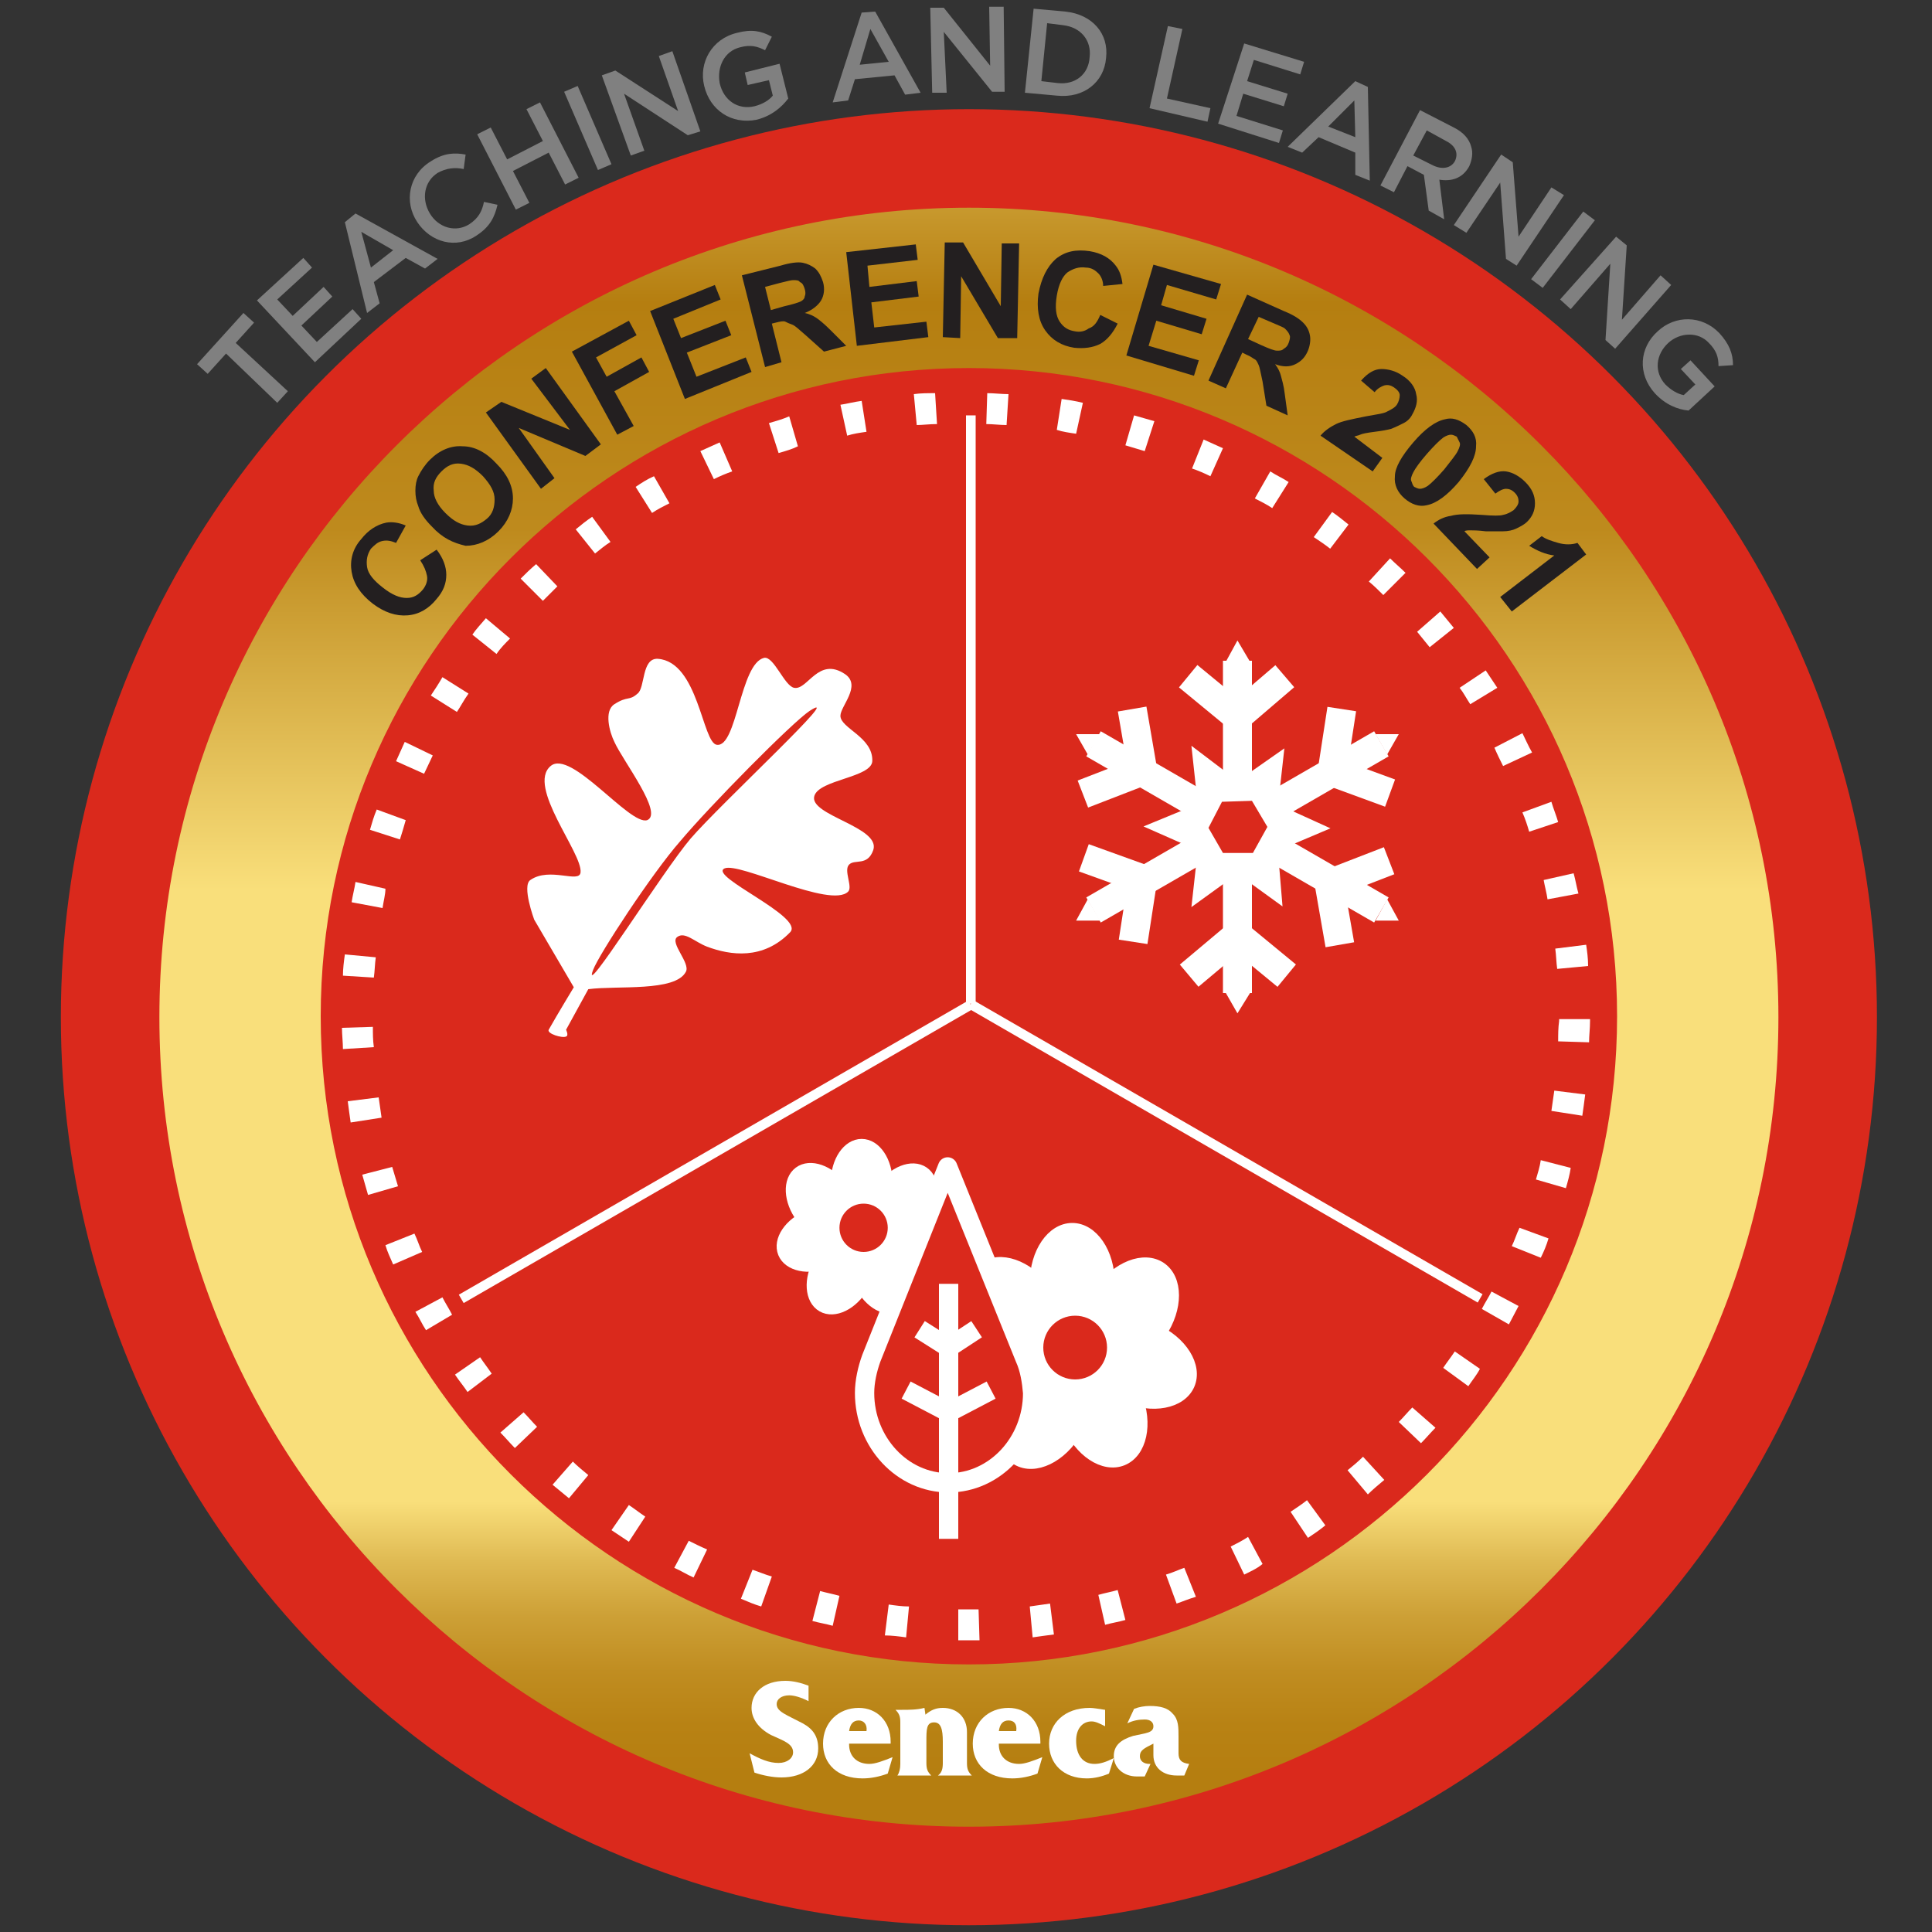 <?xml version="1.0" encoding="utf-8"?>
<!-- Generator: Adobe Illustrator 24.3.0, SVG Export Plug-In . SVG Version: 6.00 Build 0)  -->
<svg version="1.1" xmlns="http://www.w3.org/2000/svg" xmlns:xlink="http://www.w3.org/1999/xlink" x="0px" y="0px"
	 viewBox="0 0 200 200" style="enable-background:new 0 0 200 200;" xml:space="preserve">
<rect x="0" y="0" width="200" height="200" fill="#333333" stroke="none"/>
<style type="text/css">
	.st0{fill:#DA291C;}
	.st1{fill:url(#Gold_Ring_1_);}
	.st2{fill:#FFFFFF;}
	.st3{fill:#808080;}
	.st4{fill:none;}
	.st5{fill:#231F20;}
	.st6{display:none;fill:#DA291C;}
	.st7{display:none;}
	.st8{fill:none;stroke:#FFFFFF;stroke-width:3;stroke-miterlimit:10;}
	.st9{fill:#FFFFFF;stroke:#FFFFFF;stroke-width:3;stroke-miterlimit:10;}
	.st10{fill:#FFFFFF;stroke:#FFFFFF;stroke-linejoin:round;stroke-miterlimit:10;}
	.st11{fill:#DA291C;stroke:#DA291C;stroke-linejoin:round;stroke-miterlimit:10;}
	.st12{fill:#DA291C;stroke:#FFFFFF;stroke-width:2;stroke-linejoin:round;stroke-miterlimit:10;}
</style>
<g id="Background">
	<g>
		<g>
			<g>
				<circle id="Red_Circle" class="st0" cx="100.3" cy="105.3" r="94"/>
				<linearGradient id="Gold_Ring_1_" gradientUnits="userSpaceOnUse" x1="100.292" y1="21.408" x2="100.292" y2="189.096">
					<stop  offset="0" style="stop-color:#C8992E"/>
					<stop  offset="5.897014e-02" style="stop-color:#B57E10"/>
					<stop  offset="0.199" style="stop-color:#BE8A1D"/>
					<stop  offset="0.422" style="stop-color:#F9DF7B"/>
					<stop  offset="0.799" style="stop-color:#F9DF7B"/>
					<stop  offset="0.802" style="stop-color:#F7DC78"/>
					<stop  offset="0.836" style="stop-color:#DFBA53"/>
					<stop  offset="0.87" style="stop-color:#CDA036"/>
					<stop  offset="0.904" style="stop-color:#C08D21"/>
					<stop  offset="0.937" style="stop-color:#B88214"/>
					<stop  offset="0.969" style="stop-color:#B57E10"/>
				</linearGradient>
				<path id="Gold_Ring" class="st1" d="M100.3,189.1c-46.2,0-83.8-37.6-83.8-83.8s37.6-83.8,83.8-83.8s83.8,37.6,83.8,83.8
					S146.5,189.1,100.3,189.1z M100.3,38.1c-37,0-67.1,30.1-67.1,67.1s30.1,67.1,67.1,67.1s67.1-30.1,67.1-67.1
					S137.3,38.1,100.3,38.1z"/>
				<path id="Decorative_Dots" class="st2" d="M99.4,169.8l-0.2,0l0-3.2l0.2,0c0.6,0,1.3,0,1.9,0l0.1,3.2
					C100.8,169.8,100.1,169.8,99.4,169.8z M93.8,169.5c-0.7-0.1-1.5-0.2-2.2-0.2l0.4-3.2c0.7,0.1,1.4,0.2,2.1,0.2L93.8,169.5z
					 M106.9,169.5l-0.3-3.2c0.7-0.1,1.4-0.2,2.1-0.3l0.4,3.2C108.3,169.3,107.6,169.4,106.9,169.5z M86.2,168.3
					c-0.7-0.2-1.4-0.3-2.1-0.5l0.8-3.1c0.7,0.2,1.3,0.3,2,0.5L86.2,168.3z M114.4,168.2l-0.7-3.1c0.7-0.2,1.3-0.3,2-0.5l0.8,3.1
					C115.8,167.9,115.1,168,114.4,168.2z M78.8,166.3c-0.7-0.2-1.4-0.5-2.1-0.8l1.2-3c0.6,0.2,1.3,0.5,2,0.7L78.8,166.3z M121.8,166
					l-1.1-3c0.7-0.2,1.3-0.5,1.9-0.7l1.2,3C123.1,165.5,122.4,165.8,121.8,166z M71.8,163.3c-0.7-0.3-1.3-0.7-2-1l1.5-2.8
					c0.6,0.3,1.2,0.6,1.9,0.9L71.8,163.3z M128.8,163l-1.4-2.9c0.6-0.3,1.2-0.6,1.8-1l1.5,2.8C130.1,162.4,129.4,162.7,128.8,163z
					 M65.1,159.6c-0.6-0.4-1.2-0.8-1.8-1.2l1.8-2.6c0.6,0.4,1.1,0.8,1.7,1.2L65.1,159.6z M135.4,159.2l-1.8-2.7
					c0.6-0.4,1.2-0.8,1.7-1.2l1.9,2.6C136.6,158.4,136,158.8,135.4,159.2z M58.9,155.1c-0.6-0.5-1.1-0.9-1.7-1.4l2.1-2.4
					c0.5,0.5,1,0.9,1.6,1.4L58.9,155.1z M141.6,154.7l-2.1-2.5c0.5-0.4,1.1-0.9,1.6-1.4l2.2,2.4
					C142.7,153.7,142.1,154.2,141.6,154.7z M53.3,149.9c-0.5-0.5-1-1.1-1.5-1.6l2.4-2.1c0.5,0.5,0.9,1,1.4,1.5L53.3,149.9z
					 M147.1,149.4l-2.3-2.2c0.5-0.5,0.9-1,1.4-1.5l2.4,2.1C148.1,148.3,147.6,148.9,147.1,149.4z M48.4,144.1
					c-0.4-0.6-0.9-1.2-1.3-1.8l2.6-1.8c0.4,0.6,0.8,1.1,1.2,1.7L48.4,144.1z M152,143.5l-2.6-1.9c0.4-0.6,0.8-1.1,1.2-1.7l2.6,1.8
					C152.9,142.3,152.4,142.9,152,143.5z M44.1,137.7c-0.4-0.6-0.7-1.3-1.1-1.9l2.8-1.5c0.3,0.6,0.7,1.2,1,1.8L44.1,137.7z
					 M156.2,137.1l-2.8-1.6c0.3-0.6,0.7-1.2,1-1.8l2.8,1.5C156.9,135.8,156.5,136.5,156.2,137.1z M40.7,130.9
					c-0.3-0.7-0.6-1.3-0.8-2l3-1.2c0.3,0.6,0.5,1.3,0.8,1.9L40.7,130.9z M159.5,130.2l-3-1.2c0.3-0.6,0.5-1.3,0.8-1.9l3,1.1
					C160.1,128.9,159.8,129.6,159.5,130.2z M38.1,123.7c-0.2-0.7-0.4-1.4-0.6-2.1l3.1-0.8c0.2,0.7,0.4,1.3,0.6,2L38.1,123.7z
					 M162.1,123l-3.1-0.9c0.2-0.7,0.4-1.3,0.5-2l3.1,0.8C162.5,121.6,162.3,122.3,162.1,123z M36.3,116.2c-0.1-0.7-0.2-1.4-0.3-2.2
					l3.2-0.4c0.1,0.7,0.2,1.4,0.3,2.1L36.3,116.2z M163.8,115.5l-3.2-0.5c0.1-0.7,0.2-1.4,0.3-2.1l3.2,0.4
					C164,114.1,163.9,114.8,163.8,115.5z M35.5,108.6c0-0.7-0.1-1.5-0.1-2.2l3.2-0.1c0,0.7,0,1.4,0.1,2.1L35.5,108.6z M164.5,107.9
					l-3.2-0.1c0-0.7,0-1.4,0.1-2.1l0-0.2l3.2,0l0,0.2C164.6,106.5,164.5,107.2,164.5,107.9z M38.7,101.2l-3.2-0.2
					c0-0.7,0.1-1.5,0.2-2.2l3.2,0.3C38.8,99.8,38.8,100.5,38.7,101.2z M161.2,100.3c-0.1-0.7-0.1-1.4-0.2-2.1l3.2-0.4
					c0.1,0.7,0.2,1.4,0.2,2.2L161.2,100.3z M39.6,94l-3.2-0.6c0.1-0.7,0.3-1.4,0.4-2.1l3.1,0.7C39.9,92.6,39.7,93.3,39.6,94z
					 M160.2,93.1c-0.1-0.7-0.3-1.4-0.4-2l3.1-0.7c0.2,0.7,0.3,1.4,0.5,2.1L160.2,93.1z M41.4,86.9l-3.1-1c0.2-0.7,0.4-1.4,0.7-2.1
					l3,1.1C41.8,85.6,41.6,86.3,41.4,86.9z M158.3,86.1c-0.2-0.7-0.4-1.3-0.7-2l3-1.1c0.2,0.7,0.5,1.4,0.7,2.1L158.3,86.1z
					 M43.9,80.1L41,78.8c0.3-0.7,0.6-1.3,0.9-2l2.9,1.4C44.5,78.8,44.2,79.5,43.9,80.1z M155.6,79.3c-0.3-0.6-0.6-1.2-0.9-1.9
					l2.9-1.5c0.3,0.6,0.6,1.3,1,2L155.6,79.3z M47.3,73.7L44.6,72c0.4-0.6,0.8-1.2,1.2-1.9l2.7,1.7C48,72.5,47.7,73.1,47.3,73.7z
					 M152.2,72.9c-0.4-0.6-0.7-1.2-1.1-1.7l2.7-1.8c0.4,0.6,0.8,1.2,1.2,1.8L152.2,72.9z M51.4,67.7l-2.5-2c0.4-0.6,0.9-1.1,1.4-1.7
					l2.5,2.1C52.3,66.6,51.8,67.1,51.4,67.7z M148,67c-0.4-0.5-0.9-1.1-1.3-1.6l2.4-2.1c0.5,0.6,0.9,1.1,1.4,1.7L148,67z M56.2,62.2
					l-2.3-2.3c0.5-0.5,1-1,1.6-1.5l2.2,2.3C57.2,61.2,56.7,61.7,56.2,62.2z M143.2,61.6c-0.5-0.5-1-1-1.5-1.4l2.2-2.4
					c0.5,0.5,1.1,1,1.6,1.5L143.2,61.6z M61.6,57.3l-2-2.5c0.6-0.5,1.1-0.9,1.7-1.3l1.9,2.6C62.7,56.4,62.1,56.9,61.6,57.3z
					 M137.7,56.8c-0.5-0.4-1.1-0.8-1.7-1.2l1.9-2.6c0.6,0.4,1.2,0.9,1.7,1.3L137.7,56.8z M67.5,53.1l-1.7-2.7
					c0.6-0.4,1.2-0.8,1.9-1.1l1.6,2.8C68.7,52.4,68.1,52.7,67.5,53.1z M131.7,52.6c-0.6-0.4-1.2-0.7-1.8-1l1.6-2.8
					c0.6,0.4,1.3,0.7,1.9,1.1L131.7,52.6z M73.9,49.6l-1.4-2.9c0.7-0.3,1.3-0.6,2-0.9l1.3,3C75.2,49,74.5,49.3,73.9,49.6z
					 M125.3,49.3c-0.6-0.3-1.3-0.6-1.9-0.8l1.2-3c0.7,0.3,1.3,0.6,2,0.9L125.3,49.3z M80.6,46.9l-1-3.1c0.7-0.2,1.4-0.4,2.1-0.7
					l0.9,3.1C82,46.5,81.3,46.7,80.6,46.9z M118.5,46.7c-0.7-0.2-1.3-0.4-2-0.6l0.9-3.1c0.7,0.2,1.4,0.4,2.1,0.6L118.5,46.7z
					 M87.7,45.1L87,41.9c0.7-0.1,1.4-0.3,2.2-0.4l0.5,3.2C89,44.8,88.3,44.9,87.7,45.1z M111.4,44.9c-0.7-0.1-1.4-0.2-2-0.4l0.5-3.2
					c0.7,0.1,1.4,0.2,2.2,0.4L111.4,44.9z M94.9,44l-0.3-3.2c0.7-0.1,1.4-0.1,2.2-0.1l0.2,3.2C96.2,43.9,95.5,44,94.9,44z M104.2,44
					c-0.7,0-1.4-0.1-2.1-0.1l0.1-3.2c0.7,0,1.5,0.1,2.2,0.1L104.2,44z"/>
			</g>
			<g id="Seneca_Logo">
				<path class="st2" d="M80.6,182.5c0.9,0,1.5-0.5,1.5-1.1c0-0.9-1-1.2-2.3-1.8c-1.3-0.7-2-1.7-2-2.8c0-1.6,1.3-2.8,3.5-2.8
					c0.8,0,1.6,0.2,2.4,0.5v1.6c-0.8-0.4-1.5-0.6-2-0.6c-0.8,0-1.3,0.4-1.3,0.9c0,0.8,1,1.1,2.7,2c1.1,0.6,1.6,1.4,1.6,2.6
					c0,1.8-1.5,3-3.8,3c-0.9,0-1.9-0.2-2.8-0.5l-0.5-2C78.7,182.1,79.6,182.5,80.6,182.5z"/>
				<path class="st2" d="M87.9,180.4c0,0.1,0,0.2,0,0.2c0,1.2,0.8,2,2.1,2c0.6,0,1.4-0.3,2.4-0.7l-0.5,1.7c-0.8,0.3-1.7,0.5-2.6,0.5
					c-2.6,0-4.1-1.5-4.1-3.6c0-2.2,1.6-3.7,3.7-3.7c1.9,0,3.3,1.4,3.3,3.5c0,0.1,0,0.1,0,0.2H87.9z M88.9,178.1
					c-0.6,0-0.9,0.4-1,1.1h1.8C89.8,178.5,89.4,178.1,88.9,178.1z"/>
				<path class="st2" d="M93.2,182.6v-4.3c0-0.6-0.1-0.9-0.5-1.3h0.7c0.7,0,1.5,0,2.3-0.2l0.1,0.7c0.6-0.5,1.1-0.7,1.8-0.7
					c1.5,0,2.5,1,2.5,2.5v3.2c0,0.6,0.1,0.9,0.5,1.3h-3.5c0.4-0.3,0.5-0.7,0.5-1.3v-2.2c0-1.3-0.2-2-0.9-2c-0.8,0-0.8,0.7-0.8,2v2.2
					c0,0.6,0.1,0.9,0.5,1.3h-3.5C93.1,183.5,93.2,183.1,93.2,182.6z"/>
				<path class="st2" d="M103.4,180.4c0,0.1,0,0.2,0,0.2c0,1.2,0.8,2,2.1,2c0.6,0,1.4-0.3,2.4-0.7l-0.5,1.7
					c-0.8,0.3-1.7,0.5-2.6,0.5c-2.6,0-4.1-1.5-4.1-3.6c0-2.2,1.6-3.7,3.7-3.7c1.9,0,3.3,1.4,3.3,3.5c0,0.1,0,0.1,0,0.2H103.4z
					 M104.4,178.1c-0.6,0-0.9,0.4-1,1.1h1.8C105.3,178.5,105,178.1,104.4,178.1z"/>
				<path class="st2" d="M114.8,183.6c-0.7,0.3-1.5,0.5-2.3,0.5c-2.4,0-3.9-1.5-3.9-3.6c0-2.1,1.6-3.7,4.2-3.7
					c0.4,0,0.9,0.1,1.6,0.2v1.7c-0.6-0.3-1-0.5-1.4-0.5c-0.9,0-1.6,0.7-1.6,2c0,1.5,0.7,2.4,1.9,2.4c0.6,0,1.2-0.2,2-0.6
					L114.8,183.6z"/>
				<path class="st2" d="M118,181.8c0,0.5,0.4,0.8,1,0.8c0,0,0.1,0,0.1,0l-0.6,1.3c-0.4,0-0.7,0-0.8,0c-1.4,0-2.4-0.9-2.4-2.1
					c0-1.1,0.7-1.7,2-2.1c1.3-0.3,2.1-0.3,2.1-1c0-0.4-0.3-0.7-0.9-0.7c-0.6,0-1.2,0.1-1.8,0.4l0.7-1.5c0.5-0.2,1.1-0.3,1.6-0.3
					c1.1,0,1.9,0.2,2.4,0.8c0.6,0.6,0.6,1.4,0.6,2.4c0,0,0,0.1,0,0.1v1.6c0,0.7,0.3,1,1.1,1.1l-0.5,1.2c-0.4,0-0.6,0-0.8,0
					c-1.4,0-2.4-0.8-2.4-2.1v-1.2C118.4,181,118,181.2,118,181.8z"/>
			</g>
		</g>
		
			<rect id="Divider_3" x="43.7" y="118.7" transform="matrix(0.866 -0.5 0.5 0.866 -49.696 53.082)" class="st2" width="60.9" height="1"/>
		<rect id="Divider_2" x="100" y="43" class="st2" width="1" height="60.9"/>
		
			<rect id="Divider_1" x="126.4" y="88.7" transform="matrix(0.5 -0.866 0.866 0.5 -39.78 169.502)" class="st2" width="1" height="60.9"/>
	</g>
	<g id="Teaching_and_Learning">
		<path class="st3" d="M23.4,36.6l-1.9,2.1l-1.1-1l4.8-5.3l1.1,1l-1.9,2.1l5.4,5l-1.1,1.2L23.4,36.6z"/>
		<path class="st3" d="M26.6,31.1l4.8-4.4l0.9,1L28.7,31l1.6,1.7l3.2-3l0.9,1l-3.2,3l1.6,1.7l3.7-3.4l0.9,1l-4.8,4.5L26.6,31.1z"/>
		<path class="st3" d="M35.7,23l1.1-0.9l8.5,4.7l-1.3,1l-2-1.1l-3.3,2.5l0.6,2.2l-1.3,1L35.7,23z M40.7,25.9L37.4,24l1,3.7
			L40.7,25.9z"/>
		<path class="st3" d="M43.2,23L43.2,23c-1.4-2.1-0.9-4.9,1.4-6.3c1.4-0.9,2.5-0.9,3.6-0.7L48,17.5c-0.9-0.2-1.8-0.1-2.7,0.4
			c-1.4,0.9-1.7,2.7-0.8,4.2l0,0c0.9,1.5,2.7,2,4.1,1.1c0.9-0.6,1.3-1.3,1.5-2.3l1.4,0.3c-0.3,1.3-0.8,2.3-2.2,3.2
			C47.2,25.8,44.6,25.1,43.2,23z"/>
		<path class="st3" d="M49.4,13.9l1.4-0.7l1.7,3.3l3.7-1.9l-1.7-3.3l1.4-0.7l4,7.8l-1.4,0.7l-1.7-3.3l-3.7,1.9l1.7,3.3l-1.4,0.7
			L49.4,13.9z"/>
		<path class="st3" d="M58.4,9.5l1.4-0.6l3.5,8.1l-1.4,0.6L58.4,9.5z"/>
		<path class="st3" d="M62.3,7.8l1.4-0.5l6.5,4.2l-2-5.7l1.4-0.5l2.9,8.3L71.2,14l-6.6-4.3l2.1,5.9l-1.4,0.5L62.3,7.8z"/>
		<path class="st3" d="M72.9,8.9L72.9,8.9c-0.6-2.4,0.8-4.9,3.4-5.5c1.5-0.4,2.5-0.2,3.6,0.4l-0.7,1.4c-0.8-0.4-1.5-0.6-2.6-0.3
			c-1.6,0.4-2.4,2-2.1,3.7l0,0c0.4,1.8,1.9,2.8,3.6,2.4c0.8-0.2,1.5-0.6,1.9-1.1l-0.4-1.6l-2.2,0.5l-0.3-1.3l3.6-0.9l0.9,3.6
			c-0.7,0.9-1.7,1.8-3.3,2.2C75.7,12.9,73.5,11.4,72.9,8.9z"/>
		<path class="st3" d="M89.2,1.3l1.4-0.1l4.7,8.4l-1.6,0.2l-1.1-2l-4.1,0.4l-0.7,2.2l-1.6,0.2L89.2,1.3z M92,6.4L90.1,3l-1.1,3.7
			L92,6.4z"/>
		<path class="st3" d="M96.3,0.8l1.4,0l4.8,6l-0.1-6.1l1.5,0l0.1,8.8l-1.3,0l-5-6.2L98,9.6l-1.5,0L96.3,0.8z"/>
		<path class="st3" d="M107,0.9l3.3,0.3c2.8,0.3,4.5,2.3,4.2,4.8l0,0c-0.2,2.5-2.3,4.2-5.1,3.9l-3.3-0.3L107,0.9z M108.4,2.4l-0.6,6
			l1.7,0.2c1.8,0.2,3.2-0.9,3.3-2.7l0,0c0.2-1.7-0.9-3.1-2.8-3.3L108.4,2.4z"/>
		<path class="st3" d="M120.9,2.7l1.5,0.3l-1.6,7.2l4.5,1l-0.3,1.4l-6-1.4L120.9,2.7z"/>
		<path class="st3" d="M128.8,4.5l6.2,1.9l-0.4,1.3l-4.8-1.5l-0.7,2.2l4.2,1.3l-0.4,1.3l-4.2-1.3l-0.7,2.3l4.8,1.5l-0.4,1.3l-6.3-2
			L128.8,4.5z"/>
		<path class="st3" d="M140.3,8.4l1.3,0.6l0.2,9.7l-1.5-0.6l0-2.3l-3.8-1.6l-1.7,1.6l-1.5-0.6L140.3,8.4z M140.3,14.2l-0.1-3.8
			l-2.7,2.7L140.3,14.2z"/>
		<path class="st3" d="M147,11.4l3.5,1.8c1,0.5,1.6,1.2,1.8,2c0.2,0.6,0.1,1.3-0.2,2l0,0c-0.7,1.3-1.9,1.6-3.1,1.4l0.5,4.1l-1.6-0.9
			l-0.5-3.7l-1.7-0.9l-1.4,2.7l-1.4-0.7L147,11.4z M148.3,17.1c1,0.5,1.9,0.3,2.3-0.4l0,0c0.4-0.8,0.1-1.6-0.9-2.1l-2-1.1l-1.4,2.6
			L148.3,17.1z"/>
		<path class="st3" d="M155.4,16l1.2,0.8l0.6,7.7l3.4-5.1l1.3,0.8l-4.9,7.3l-1.1-0.7l-0.6-7.9l-3.5,5.2l-1.3-0.8L155.4,16z"/>
		<path class="st3" d="M163.9,21.9l1.2,0.9l-5.4,7l-1.2-0.9L163.9,21.9z"/>
		<path class="st3" d="M167.3,24.5l1.1,0.9l-0.5,7.7l4-4.6l1.1,1l-5.8,6.6l-1-0.9l0.5-7.9l-4.1,4.7l-1.1-1L167.3,24.5z"/>
		<path class="st3" d="M171.6,34.3L171.6,34.3c1.8-1.7,4.6-1.7,6.4,0.2c1,1.1,1.4,2.1,1.4,3.3l-1.5,0.1c0-0.9-0.2-1.6-1-2.4
			c-1.1-1.2-3-1.1-4.2,0l0,0c-1.3,1.2-1.5,3-0.3,4.3c0.6,0.6,1.3,1,1.9,1.1l1.2-1.1l-1.5-1.6l1-0.9l2.5,2.7l-2.7,2.5
			c-1.1-0.1-2.4-0.6-3.5-1.8C169.5,38.7,169.7,36,171.6,34.3z"/>
	</g>
</g>
<g id="Text">
	<g id="Line_1">
		<circle class="st4" cx="100.2" cy="105" r="70"/>
		<path class="st5" d="M43.5,58l1.7-1.1c0.7,0.9,1,1.8,1,2.6c0,0.9-0.3,1.7-1,2.5c-0.8,1-1.8,1.6-3,1.7c-1.2,0.1-2.4-0.3-3.6-1.2
			c-1.3-1-2-2.1-2.2-3.3c-0.2-1.2,0.1-2.4,1-3.4c0.7-0.9,1.6-1.5,2.6-1.7c0.6-0.1,1.3,0,2,0.3L41,56.2c-0.5-0.2-0.9-0.3-1.4-0.2
			c-0.5,0.1-0.8,0.4-1.2,0.8C38,57.4,37.9,58,38,58.7s0.7,1.4,1.6,2.1c1,0.8,1.8,1.1,2.5,1.1c0.7,0,1.2-0.3,1.7-0.9
			c0.3-0.4,0.5-0.9,0.4-1.4S43.9,58.6,43.5,58z"/>
		<path class="st5" d="M44.7,54.5c-0.7-0.7-1.2-1.4-1.4-2.1c-0.2-0.5-0.3-1-0.3-1.6c0-0.6,0.1-1.1,0.3-1.5c0.3-0.6,0.7-1.2,1.2-1.7
			c1-1,2.2-1.5,3.4-1.4c1.2,0,2.4,0.6,3.5,1.8c1.1,1.1,1.7,2.3,1.7,3.6c0,1.2-0.5,2.4-1.5,3.4c-1,1-2.2,1.5-3.4,1.5
			C46.9,56.2,45.8,55.7,44.7,54.5z M46.1,53.1c0.8,0.8,1.5,1.2,2.3,1.3s1.4-0.2,2-0.7c0.6-0.5,0.8-1.2,0.8-2c0-0.8-0.4-1.5-1.2-2.4
			c-0.8-0.8-1.5-1.2-2.3-1.3s-1.4,0.2-2,0.8c-0.6,0.6-0.9,1.2-0.8,2C44.9,51.5,45.3,52.3,46.1,53.1z"/>
		<path class="st5" d="M56,50.6l-5.7-7.9l1.6-1.1l7.1,2.9L55,39.2l1.5-1.1l5.7,7.9l-1.6,1.2l-6.9-2.9l3.7,5.2L56,50.6z"/>
		<path class="st5" d="M63.9,45l-4.7-8.6l5.9-3.2l0.8,1.5l-4.2,2.3l1.1,2l3.6-2l0.8,1.5l-3.6,2l2,3.6L63.9,45z"/>
		<path class="st5" d="M70.9,41.3l-3.6-9.1l6.7-2.7l0.6,1.5l-4.9,2l0.8,2l4.6-1.8l0.6,1.5l-4.6,1.8l1,2.5l5.1-2l0.6,1.5L70.9,41.3z"
			/>
		<path class="st5" d="M79.2,38l-2.4-9.5l4-1c1-0.3,1.8-0.4,2.3-0.3s0.9,0.3,1.3,0.6c0.4,0.4,0.6,0.8,0.8,1.4
			c0.2,0.7,0.1,1.4-0.2,1.9s-0.9,1-1.7,1.3c0.5,0.1,0.9,0.3,1.2,0.5s0.8,0.6,1.5,1.3l1.6,1.6l-2.3,0.6l-1.9-1.7
			c-0.7-0.6-1.1-1-1.4-1.1s-0.5-0.2-0.7-0.3s-0.6,0-1,0.1l-0.4,0.1l1,4L79.2,38z M79.8,32.1l1.4-0.4c0.9-0.2,1.5-0.4,1.7-0.5
			c0.2-0.1,0.4-0.3,0.4-0.5c0.1-0.2,0.1-0.5,0-0.8c-0.1-0.3-0.2-0.6-0.5-0.7C82.7,29,82.4,29,82.1,29c-0.2,0-0.6,0.1-1.4,0.3
			l-1.5,0.4L79.8,32.1z"/>
		<path class="st5" d="M88.7,35.8l-1.1-9.7l7.2-0.8l0.2,1.6l-5.2,0.6l0.2,2.2l4.9-0.6l0.2,1.6l-4.9,0.6l0.3,2.6l5.4-0.6l0.2,1.6
			L88.7,35.8z"/>
		<path class="st5" d="M97.6,34.9l0.2-9.8l1.9,0l3.9,6.6l0.1-6.5l1.8,0l-0.2,9.8l-2,0l-3.8-6.4l-0.1,6.4L97.6,34.9z"/>
		<path class="st5" d="M113.9,32.6l1.8,0.9c-0.5,1-1.1,1.7-1.8,2.1c-0.8,0.4-1.7,0.5-2.7,0.4c-1.3-0.2-2.3-0.8-3-1.8
			c-0.7-1-0.9-2.3-0.7-3.8c0.3-1.6,0.9-2.8,1.8-3.6c1-0.8,2.1-1,3.5-0.8c1.2,0.2,2.1,0.7,2.7,1.5c0.4,0.5,0.6,1.1,0.7,1.9l-2,0.2
			c0-0.5-0.2-1-0.5-1.3s-0.7-0.6-1.3-0.6c-0.7-0.1-1.3,0.1-1.9,0.5c-0.5,0.4-0.9,1.2-1.1,2.4c-0.2,1.2-0.1,2.1,0.3,2.7
			c0.4,0.6,0.9,0.9,1.6,1c0.5,0.1,1,0,1.4-0.3C113.3,33.8,113.6,33.3,113.9,32.6z"/>
		<path class="st5" d="M116.6,36.8l2.8-9.4l7,2l-0.5,1.6l-5.1-1.5l-0.6,2.1l4.7,1.4l-0.5,1.6l-4.7-1.4l-0.8,2.6l5.2,1.5l-0.5,1.6
			L116.6,36.8z"/>
		<path class="st5" d="M125.1,39.4l4-8.9l3.8,1.7c1,0.4,1.6,0.8,2,1.2c0.4,0.4,0.6,0.8,0.7,1.3c0.1,0.5,0,1.1-0.2,1.6
			c-0.3,0.7-0.7,1.1-1.3,1.4c-0.6,0.3-1.3,0.3-2.1,0c0.3,0.4,0.5,0.8,0.6,1.2c0.1,0.4,0.3,1,0.4,1.9l0.3,2.2l-2.2-1l-0.4-2.5
			c-0.2-0.9-0.3-1.5-0.4-1.7s-0.2-0.5-0.4-0.6s-0.4-0.3-0.9-0.5l-0.4-0.2l-1.7,3.7L125.1,39.4z M129.2,35.1l1.3,0.6
			c0.9,0.4,1.4,0.6,1.7,0.6s0.5,0,0.7-0.2c0.2-0.1,0.4-0.3,0.5-0.6c0.1-0.3,0.2-0.6,0.1-0.8c-0.1-0.3-0.3-0.5-0.5-0.7
			c-0.1-0.1-0.6-0.3-1.3-0.6l-1.4-0.6L129.2,35.1z"/>
		<path class="st5" d="M143.1,47.4l-1,1.4l-5.4-3.7c0.4-0.5,1-0.9,1.6-1.2s1.6-0.5,3.1-0.8c1.1-0.2,1.9-0.3,2.2-0.5
			c0.4-0.2,0.8-0.4,1-0.7c0.2-0.3,0.3-0.7,0.3-1s-0.3-0.6-0.6-0.8c-0.3-0.2-0.6-0.3-1-0.2c-0.3,0.1-0.7,0.3-1,0.7l-1.4-1.2
			c0.7-0.8,1.4-1.2,2.1-1.2c0.7,0,1.5,0.2,2.2,0.7c0.8,0.5,1.3,1.2,1.4,1.9c0.2,0.7,0,1.4-0.4,2.1c-0.2,0.4-0.5,0.7-0.9,0.9
			c-0.4,0.2-0.8,0.4-1.3,0.6c-0.4,0.1-0.9,0.2-1.7,0.3s-1.3,0.2-1.5,0.3c-0.2,0.1-0.4,0.1-0.6,0.2L143.1,47.4z"/>
		<path class="st5" d="M151.8,44c0.7,0.6,1.1,1.3,1,2.2c0,1-0.6,2.2-1.8,3.7c-1.2,1.4-2.3,2.2-3.3,2.4c-0.8,0.2-1.6-0.1-2.3-0.7
			c-0.7-0.6-1.1-1.4-1-2.3c0-0.9,0.7-2.1,1.9-3.5c1.2-1.4,2.3-2.2,3.3-2.4C150.3,43.2,151,43.4,151.8,44z M150.8,45.2
			c-0.2-0.1-0.4-0.2-0.6-0.2c-0.2,0-0.5,0.1-0.8,0.3c-0.4,0.3-1,0.9-1.7,1.7s-1.2,1.5-1.4,1.9s-0.3,0.7-0.2,0.9s0.1,0.4,0.3,0.6
			c0.2,0.1,0.4,0.2,0.6,0.2s0.5-0.1,0.8-0.3c0.4-0.3,1-0.9,1.7-1.7c0.7-0.9,1.2-1.5,1.4-1.9c0.2-0.4,0.3-0.7,0.2-0.9
			C151,45.6,150.9,45.4,150.8,45.2z"/>
		<path class="st5" d="M154.2,57.7l-1.3,1.2l-4.5-4.7c0.5-0.4,1.1-0.7,1.8-0.8c0.7-0.2,1.7-0.2,3.2-0.1c1.2,0.1,1.9,0.1,2.2,0
			c0.5-0.1,0.8-0.3,1.1-0.5c0.3-0.3,0.5-0.6,0.5-0.9c0-0.3-0.1-0.6-0.4-0.9c-0.3-0.3-0.6-0.4-0.9-0.4s-0.7,0.2-1.1,0.5l-1.2-1.5
			c0.8-0.6,1.6-0.9,2.3-0.8s1.4,0.5,2,1.1c0.7,0.7,1,1.4,1,2.2s-0.3,1.4-0.8,1.9c-0.3,0.3-0.7,0.5-1.1,0.7c-0.4,0.2-0.9,0.3-1.4,0.3
			c-0.4,0-0.9,0-1.8,0c-0.8-0.1-1.3-0.1-1.6-0.1c-0.2,0-0.5,0-0.6,0.1L154.2,57.7z"/>
		<path class="st5" d="M156.5,63.3l-1.2-1.5l5.6-4.3c-0.9-0.1-1.8-0.5-2.6-1l1.3-1c0.4,0.3,1,0.5,1.7,0.7s1.4,0.2,2,0l0.9,1.2
			L156.5,63.3z"/>
	</g>
	<polygon class="st6" points="29.7,74 30.7,76.1 32.9,76.4 31.3,78 31.7,80.2 29.7,79.1 27.7,80.2 28.1,78 26.5,76.4 28.7,76.1 	"/>
	<polygon class="st6" points="169.9,72.3 170.8,74.3 173.1,74.7 171.5,76.2 171.8,78.5 169.8,77.4 167.8,78.5 168.2,76.2 
		166.6,74.7 168.9,74.3 	"/>
</g>
<g id="Icons">
	<g id="Guides" class="st7">
	</g>
	<g>
		<path class="st2" d="M59.4,102.2l-4.1-7c0,0-1.3-3.5-0.4-4.1c2-1.4,5.1,0.4,5.2-0.8c0.2-2-5.6-8.9-3.1-11c2.1-1.8,8.2,6.2,10,5.6
			c1.7-0.7-2.5-6.1-3.4-8.1c-0.5-1-1.1-3.2,0-3.9c1.4-0.9,1.5-0.3,2.4-1.1c0.8-0.6,0.4-3.7,2.1-3.6c4.2,0.3,4.6,8.7,6.1,8.9
			c2.1,0.3,2.4-8.4,4.9-9c1-0.2,2.1,2.9,3.1,3.1c1.4,0.3,2.5-3.3,5.3-1.4c1.7,1.2-0.5,3.3-0.5,4.3c0,1.3,3.4,2.2,3.3,4.7
			c-0.1,1.7-5.5,1.9-6,3.6c-0.6,2,6.9,3.2,6.1,5.6c-0.6,1.7-1.9,0.9-2.5,1.5c-0.6,0.6,0.4,2.3-0.1,2.8c-1.8,1.8-11.3-3.1-12.8-2.4
			c-1.7,0.8,8.3,5,6.8,6.6c-2.8,2.9-6.2,2.4-8.6,1.5c-1.3-0.5-2.3-1.6-3.1-1c-0.8,0.6,1.4,2.7,0.9,3.6c-1.1,2.1-7.1,1.4-10.1,1.8
			l-2.3,4.2c0,0,0.3,0.6,0,0.7c-0.4,0.2-2-0.3-1.8-0.7C57.7,105,59.4,102.2,59.4,102.2z"/>
		<path class="st0" d="M61.4,100.4c0.6-1.6,6.1-10,9-13.3c3.1-3.7,11.6-12.3,13.4-13.5c4-2.6-9.2,9.6-12.3,13.2
			C68.6,90.2,60.1,103.8,61.4,100.4z"/>
	</g>
	<g>
		<g>
			<g>
				<line class="st8" x1="128.1" y1="68.4" x2="128.1" y2="102.8"/>
				<polygon class="st2" points="129.4,68.5 126.9,68.5 128.1,66.3 				"/>
				<polygon class="st2" points="128.1,104.9 129.4,102.8 126.9,102.8 				"/>
			</g>
			<g>
				<line class="st8" x1="113.2" y1="77" x2="143" y2="94.2"/>
				<polygon class="st2" points="113.9,76 112.6,78.1 111.4,76 				"/>
				<polygon class="st2" points="144.8,95.3 143.6,93.1 142.4,95.3 				"/>
			</g>
			<g>
				<line class="st8" x1="113.2" y1="94.2" x2="143" y2="77"/>
				<polygon class="st2" points="112.6,93.1 113.9,95.3 111.4,95.3 				"/>
				<polygon class="st2" points="144.8,76 142.4,76 143.6,78.1 				"/>
			</g>
		</g>
		<polygon class="st9" points="134,85.7 130.7,87.1 131,90.7 128.1,88.6 125.2,90.7 125.6,87.1 122.2,85.6 125.6,84.2 125.2,80.5 
			128.1,82.7 131.1,80.6 130.7,84.2 		"/>
		<polygon class="st0" points="129.7,88.3 126.6,88.3 125.1,85.7 126.5,83 129.6,82.9 131.2,85.6 		"/>
		<g>
			<line class="st8" x1="123" y1="70" x2="128.1" y2="74.2"/>
			<line class="st8" x1="128.1" y1="74.2" x2="133" y2="70"/>
		</g>
		<g>
			<line class="st8" x1="112.1" y1="82.2" x2="118.3" y2="79.8"/>
			<line class="st8" x1="118.3" y1="79.8" x2="117.2" y2="73.4"/>
		</g>
		<g>
			<line class="st8" x1="117.3" y1="97.5" x2="118.3" y2="91"/>
			<line class="st8" x1="118.3" y1="91" x2="112.2" y2="88.8"/>
		</g>
		<g>
			<line class="st8" x1="133.2" y1="101" x2="128.1" y2="96.8"/>
			<line class="st8" x1="128.1" y1="96.8" x2="123.1" y2="101"/>
		</g>
		<g>
			<line class="st8" x1="143.8" y1="89.1" x2="137.6" y2="91.5"/>
			<line class="st8" x1="137.6" y1="91.5" x2="138.7" y2="97.8"/>
		</g>
		<g>
			<line class="st8" x1="138.9" y1="73.4" x2="137.9" y2="79.9"/>
			<line class="st8" x1="137.9" y1="79.9" x2="143.9" y2="82.1"/>
		</g>
	</g>
	<g>
		<g>
			<g>
				<ellipse class="st10" cx="111" cy="132.8" rx="3.9" ry="5.7"/>
				
					<ellipse transform="matrix(0.563 -0.827 0.827 0.563 -61.205 156.036)" class="st10" cx="116.9" cy="135.9" rx="5.7" ry="3.9"/>
				<ellipse transform="matrix(0.5 -0.866 0.866 0.5 -72.624 166.718)" class="st10" cx="108.1" cy="146.3" rx="5.7" ry="3.9"/>
				
					<ellipse transform="matrix(0.926 -0.376 0.376 0.926 -46.553 53.679)" class="st10" cx="114.2" cy="146" rx="3.9" ry="5.7"/>
				
					<ellipse transform="matrix(0.802 -0.597 0.597 0.802 -60.275 89.652)" class="st10" cx="105.2" cy="135.8" rx="3.9" ry="5.7"/>
				
					<ellipse transform="matrix(0.401 -0.916 0.916 0.401 -58.579 192.508)" class="st10" cx="117.9" cy="141.1" rx="3.9" ry="5.7"/>
				
					<ellipse transform="matrix(0.926 -0.376 0.376 0.926 -45.411 49.757)" class="st10" cx="104.7" cy="141.2" rx="5.7" ry="3.9"/>
			</g>
			<circle class="st11" cx="111.3" cy="139.5" r="2.8"/>
		</g>
		<g>
			<g>
				<ellipse class="st10" cx="89.2" cy="122.4" rx="2.7" ry="4"/>
				
					<ellipse transform="matrix(0.563 -0.827 0.827 0.563 -62.183 131.587)" class="st10" cx="93.3" cy="124.6" rx="4" ry="2.7"/>
				<ellipse transform="matrix(0.5 -0.866 0.866 0.5 -70.607 141.377)" class="st10" cx="87.1" cy="131.8" rx="4" ry="2.7"/>
				
					<ellipse transform="matrix(0.926 -0.376 0.376 0.926 -42.827 44.058)" class="st10" cx="91.4" cy="131.7" rx="2.7" ry="4"/>
				
					<ellipse transform="matrix(0.802 -0.597 0.597 0.802 -57.511 75.437)" class="st10" cx="85.1" cy="124.5" rx="2.7" ry="4"/>
				<ellipse transform="matrix(0.401 -0.916 0.916 0.401 -61.122 162.914)" class="st10" cx="94" cy="128.2" rx="2.7" ry="4"/>
				
					<ellipse transform="matrix(0.926 -0.376 0.376 0.926 -42.028 41.316)" class="st10" cx="84.8" cy="128.3" rx="4" ry="2.7"/>
			</g>
			<circle class="st11" cx="89.4" cy="127.1" r="2"/>
		</g>
		<g>
			<path class="st12" d="M106.1,140.6L106.1,140.6l-8-19.8l-7.9,19.8h0c-0.4,1.1-0.7,2.4-0.7,3.6c0,5.1,3.9,9.3,8.7,9.3
				c4.8,0,8.7-4.2,8.7-9.3C106.8,143,106.6,141.7,106.1,140.6z"/>
			<line class="st12" x1="98.2" y1="132.9" x2="98.2" y2="159.3"/>
			<line class="st12" x1="95.2" y1="137.6" x2="98.2" y2="139.5"/>
			<line class="st12" x1="101.1" y1="137.6" x2="98.2" y2="139.5"/>
			<line class="st12" x1="102.6" y1="143.9" x2="98.4" y2="146.1"/>
			<line class="st12" x1="93.8" y1="143.9" x2="98" y2="146.1"/>
		</g>
	</g>
	<g>
	</g>
	<g>
	</g>
	<g>
	</g>
	<g>
	</g>
	<g>
	</g>
	<g>
	</g>
</g>
</svg>
